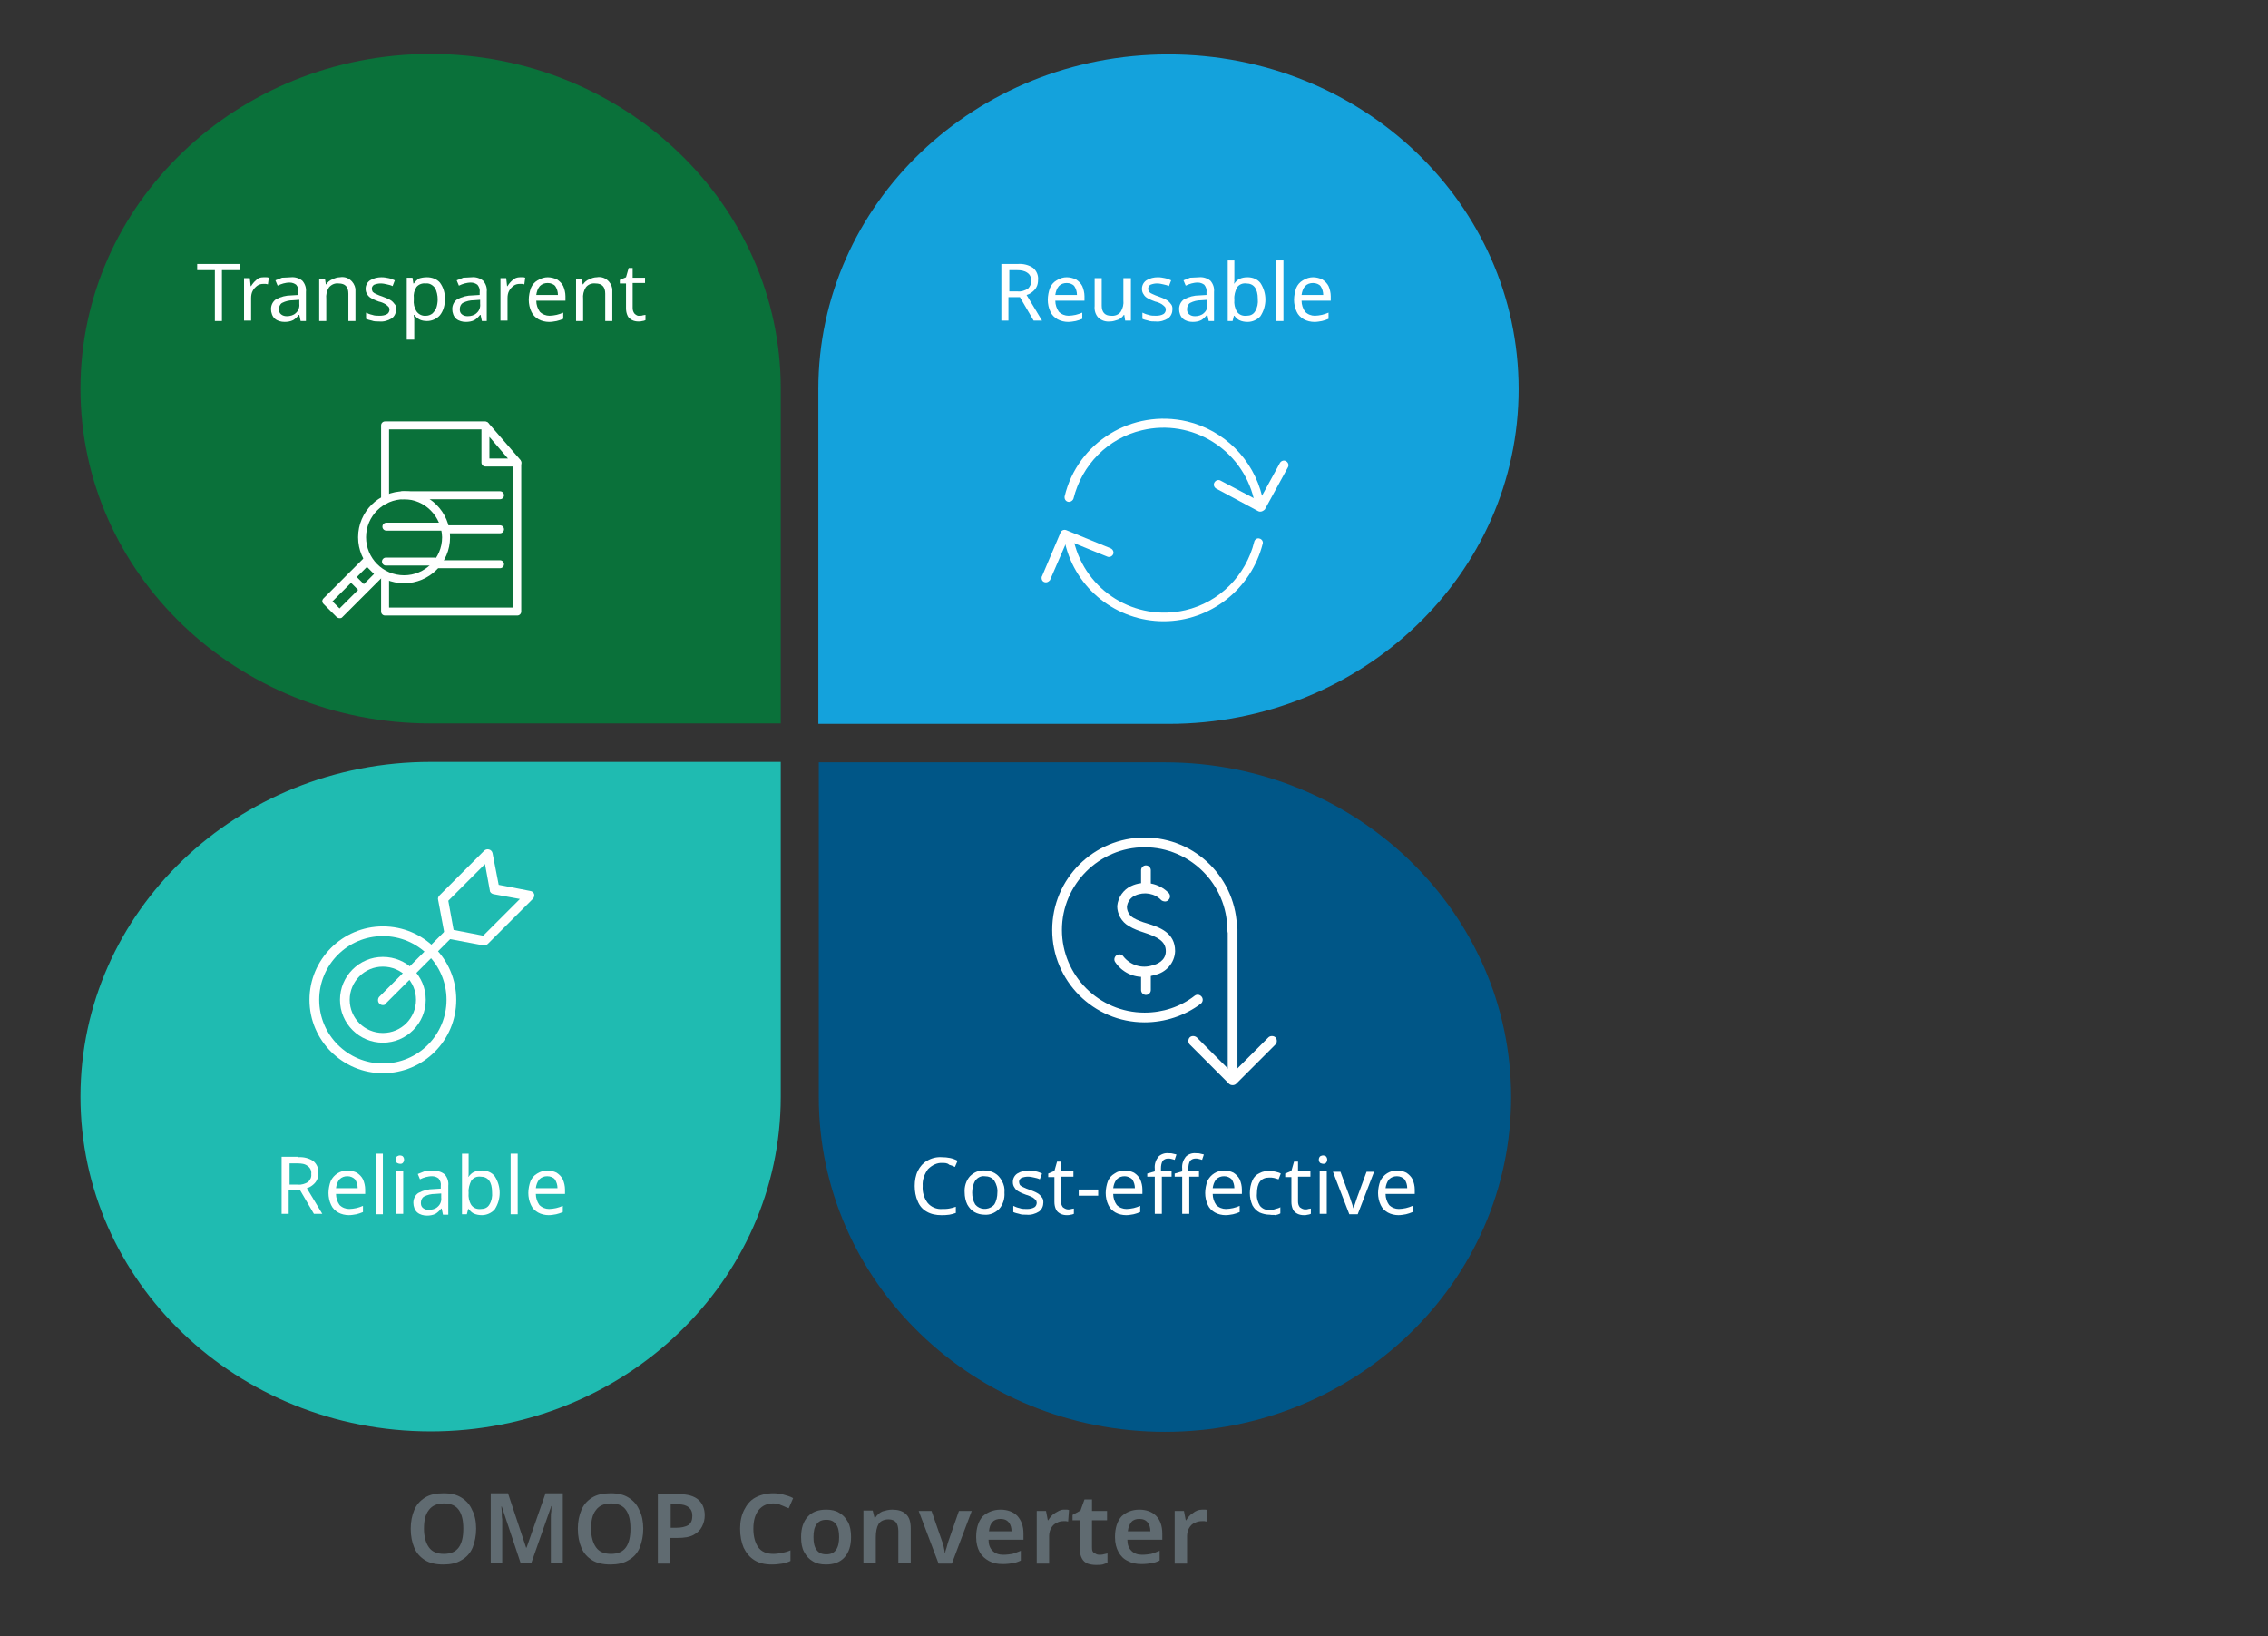<?xml version="1.0" encoding="utf-8"?>
<!-- Generator: Adobe Illustrator 25.0.0, SVG Export Plug-In . SVG Version: 6.00 Build 0)  -->
<svg version="1.1" id="Layer_1" xmlns="http://www.w3.org/2000/svg" xmlns:xlink="http://www.w3.org/1999/xlink" x="0px" y="0px"
	 viewBox="0 0 513 370" style="enable-background:new 0 0 513 370;" xml:space="preserve">
<rect x="0" y="0" width="513" height="370" fill="#333333" stroke="none"/>
<style type="text/css">
	.st0{fill:#1FBBB1;}
	.st1{fill:#0A713A;}
	.st2{fill:#14A2DC;}
	.st3{fill:#005687;}
	.st4{fill:#FFFFFF;}
	.st5{fill:#606B71;}
</style>
<path class="st0" d="M18.2,248c0-41.8,35.4-75.7,79.2-75.7h79.2V248c0,41.8-35.4,75.7-79.2,75.7S18.2,289.8,18.2,248z"/>
<path class="st1" d="M97.4,12.2c43.7,0,79.2,33.9,79.2,75.7v75.7H97.4c-43.7,0-79.2-33.9-79.2-75.7S53.6,12.2,97.4,12.2z"/>
<path class="st2" d="M343.5,88c0,41.8-35.4,75.7-79.2,75.7h-79.2V88c0-41.8,35.4-75.7,79.2-75.7S343.5,46.1,343.5,88z"/>
<path class="st3" d="M263.5,323.8c-43.2,0-78.3-33.9-78.3-75.7v-75.7h78.3c43.2,0,78.3,33.9,78.3,75.7S306.7,323.8,263.5,323.8z"/>
<path class="st4" d="M50.2,72.6h-1.6V61.1h-4v-1.4h9.6v1.4h-4V72.6z"/>
<path class="st4" d="M59.6,62.7c0.2,0,0.4,0,0.6,0c0.2,0,0.4,0,0.6,0.1l-0.2,1.5c-0.2,0-0.3-0.1-0.5-0.1c-0.2,0-0.3,0-0.5,0
	c-0.5,0-1,0.1-1.4,0.4c-0.4,0.3-0.8,0.7-1,1.1c-0.3,0.5-0.4,1.1-0.4,1.7v5.1h-1.6v-9.6h1.3l0.2,1.8h0.1c0.3-0.5,0.7-1,1.2-1.4
	C58.3,62.9,58.9,62.7,59.6,62.7z"/>
<path class="st4" d="M65.8,62.7c0.9-0.1,1.9,0.2,2.6,0.8c0.6,0.7,0.9,1.6,0.8,2.5v6.6h-1.2l-0.3-1.4h-0.1c-0.4,0.5-0.8,0.9-1.3,1.2
	c-0.6,0.3-1.3,0.4-1.9,0.4c-0.8,0-1.6-0.2-2.2-0.7c-0.6-0.5-0.9-1.4-0.9-2.2c0-0.9,0.4-1.7,1.1-2.2c1.1-0.6,2.3-0.9,3.5-0.9l1.6-0.1
	v-0.6c0.1-0.6-0.1-1.2-0.5-1.7c-0.4-0.3-0.9-0.5-1.5-0.5c-0.5,0-1,0.1-1.4,0.2c-0.4,0.1-0.9,0.3-1.3,0.5l-0.5-1.2
	c0.5-0.2,1-0.4,1.5-0.6C64.6,62.8,65.2,62.7,65.8,62.7z M67.7,67.8l-1.4,0.1c-0.9,0-1.7,0.2-2.5,0.6c-0.5,0.3-0.7,0.9-0.7,1.4
	c0,0.5,0.1,0.9,0.5,1.2c0.4,0.3,0.8,0.4,1.3,0.4c0.7,0,1.5-0.2,2-0.7c0.6-0.5,0.9-1.3,0.8-2.1L67.7,67.8z"/>
<path class="st4" d="M76.9,62.7c1.7-0.3,3.2,0.9,3.5,2.6c0,0.3,0,0.6,0,1v6.3h-1.6v-6.2c0-1.5-0.7-2.3-2.2-2.3
	C75.8,64,75,64.3,74.4,65c-0.5,0.8-0.7,1.7-0.6,2.6v5h-1.6v-9.6h1.3l0.2,1.3h0.1c0.3-0.5,0.8-0.9,1.3-1.1
	C75.7,62.9,76.3,62.7,76.9,62.7z"/>
<path class="st4" d="M89.6,69.9c0,0.8-0.3,1.6-1,2.1c-0.8,0.5-1.8,0.8-2.8,0.7c-0.6,0-1.2,0-1.7-0.2c-0.4-0.1-0.9-0.2-1.3-0.4v-1.4
	c0.4,0.2,0.9,0.4,1.4,0.5c0.5,0.2,1.1,0.2,1.7,0.2c0.6,0,1.2-0.1,1.7-0.4c0.3-0.2,0.5-0.6,0.5-1c0-0.2-0.1-0.5-0.2-0.6
	c-0.2-0.2-0.4-0.4-0.7-0.6c-0.5-0.3-1-0.5-1.5-0.6c-0.5-0.2-1.1-0.4-1.6-0.7c-0.4-0.2-0.8-0.5-1-0.9c-0.3-0.4-0.4-0.8-0.4-1.3
	c0-0.8,0.4-1.5,1-1.9c0.8-0.5,1.7-0.7,2.6-0.7c0.6,0,1.1,0.1,1.6,0.2c0.5,0.1,1,0.3,1.4,0.5l-0.5,1.3c-0.4-0.2-0.8-0.3-1.3-0.4
	c-0.4-0.1-0.9-0.2-1.4-0.2c-0.5,0-1,0.1-1.5,0.3c-0.3,0.2-0.5,0.5-0.5,0.9c0,0.2,0.1,0.5,0.2,0.7c0.2,0.2,0.5,0.4,0.8,0.5
	c0.4,0.2,0.9,0.4,1.5,0.6c0.5,0.2,1.1,0.4,1.6,0.7c0.4,0.2,0.7,0.5,1,0.9C89.5,69,89.7,69.4,89.6,69.9z"/>
<path class="st4" d="M96.6,62.7c1.1,0,2.2,0.4,2.9,1.2c0.8,1.1,1.2,2.4,1.1,3.7c0.1,1.3-0.3,2.7-1.1,3.7c-0.7,0.8-1.8,1.3-2.9,1.3
	c-0.6,0-1.3-0.1-1.8-0.4c-0.4-0.2-0.8-0.6-1.1-1h-0.1c0,0.2,0,0.5,0.1,0.8c0,0.3,0,0.6,0,0.8v4H92v-14h1.3l0.2,1.3h0.1
	c0.3-0.4,0.7-0.8,1.1-1.1C95.3,62.8,95.9,62.7,96.6,62.7z M96.3,64.1c-0.8-0.1-1.6,0.2-2.1,0.8c-0.5,0.8-0.7,1.6-0.6,2.5v0.3
	c-0.1,1,0.1,1.9,0.6,2.7c0.5,0.7,1.3,1.1,2.2,1c0.5,0,1-0.2,1.4-0.5c0.4-0.4,0.7-0.8,0.9-1.3c0.2-0.6,0.3-1.3,0.3-1.9
	c0-0.9-0.2-1.8-0.6-2.6C97.8,64.4,97.1,64,96.3,64.1L96.3,64.1z"/>
<path class="st4" d="M106.7,62.7c0.9-0.1,1.9,0.2,2.6,0.8c0.6,0.7,0.9,1.6,0.8,2.5v6.6H109l-0.3-1.4h-0.1c-0.4,0.5-0.8,0.9-1.3,1.2
	c-0.6,0.3-1.3,0.4-1.9,0.4c-0.8,0-1.6-0.2-2.2-0.7c-0.6-0.5-0.9-1.4-0.9-2.2c0-0.9,0.4-1.7,1.1-2.2c1.1-0.6,2.3-0.9,3.5-0.9l1.6-0.1
	v-0.6c0.1-0.6-0.1-1.2-0.5-1.7c-0.4-0.3-0.9-0.5-1.5-0.5c-0.5,0-1,0.1-1.4,0.2c-0.4,0.1-0.9,0.3-1.3,0.5l-0.5-1.2
	c0.5-0.2,1-0.4,1.5-0.6C105.5,62.8,106.1,62.7,106.7,62.7z M108.6,67.8l-1.4,0.1c-0.9,0-1.7,0.2-2.5,0.6c-0.5,0.3-0.7,0.9-0.7,1.4
	c0,0.5,0.1,0.9,0.5,1.2c0.4,0.3,0.8,0.4,1.3,0.4c0.7,0,1.5-0.2,2-0.7c0.6-0.5,0.9-1.3,0.8-2.1V67.8z"/>
<path class="st4" d="M117.6,62.7c0.2,0,0.4,0,0.6,0c0.2,0,0.4,0,0.6,0.1l-0.2,1.5c-0.2,0-0.3-0.1-0.5-0.1c-0.2,0-0.3,0-0.5,0
	c-0.5,0-1,0.1-1.4,0.4c-0.4,0.3-0.8,0.7-1,1.1c-0.3,0.5-0.4,1.1-0.4,1.7v5.1h-1.6v-9.6h1.3l0.2,1.8h0.1c0.3-0.5,0.7-1,1.2-1.4
	C116.4,62.9,117,62.7,117.6,62.7z"/>
<path class="st4" d="M123.9,62.7c0.7,0,1.5,0.2,2.1,0.5c0.6,0.4,1.1,0.9,1.4,1.5c0.3,0.7,0.5,1.5,0.5,2.3v1h-6.6
	c0,0.9,0.3,1.8,0.8,2.5c0.6,0.6,1.4,0.9,2.2,0.9c0.5,0,1.1-0.1,1.6-0.2c0.5-0.1,1-0.3,1.5-0.5v1.4c-0.5,0.2-1,0.4-1.5,0.5
	c-0.6,0.1-1.1,0.2-1.7,0.2c-0.8,0-1.7-0.2-2.4-0.6c-0.7-0.4-1.3-1-1.6-1.7c-0.4-0.8-0.6-1.8-0.6-2.7c0-0.9,0.2-1.9,0.5-2.7
	c0.3-0.7,0.8-1.3,1.5-1.7C122.4,62.9,123.2,62.7,123.9,62.7z M123.9,64c-0.7,0-1.3,0.2-1.8,0.7c-0.5,0.6-0.7,1.3-0.8,2h4.9
	c0-0.7-0.2-1.4-0.6-2C125.3,64.3,124.6,64,123.9,64z"/>
<path class="st4" d="M135,62.7c1.7-0.3,3.2,0.9,3.5,2.6c0,0.3,0,0.6,0,1v6.3h-1.6v-6.2c0-1.5-0.7-2.3-2.2-2.3
	c-0.8-0.1-1.7,0.2-2.2,0.9c-0.5,0.8-0.7,1.7-0.6,2.6v5h-1.6v-9.6h1.3l0.2,1.3h0.1c0.3-0.5,0.8-0.9,1.3-1.1
	C133.8,62.9,134.4,62.7,135,62.7z"/>
<path class="st4" d="M144.7,71.4c0.2,0,0.5,0,0.7-0.1c0.2,0,0.4-0.1,0.6-0.1v1.2c-0.2,0.1-0.5,0.2-0.7,0.2c-0.3,0.1-0.6,0.1-0.9,0.1
	c-0.5,0-1-0.1-1.4-0.3c-0.4-0.2-0.8-0.5-1-0.9c-0.3-0.6-0.4-1.2-0.4-1.8v-5.6h-1.4v-0.8l1.4-0.6l0.6-2.1h0.9v2.2h2.8v1.2h-2.8v5.6
	c0,0.5,0.1,0.9,0.4,1.3C143.9,71.3,144.3,71.5,144.7,71.4z"/>
<path class="st4" d="M230.2,59.7c1.2-0.1,2.5,0.2,3.5,0.9c0.8,0.7,1.2,1.7,1.1,2.7c0,0.6-0.1,1.2-0.4,1.7c-0.2,0.4-0.6,0.8-1,1.1
	c-0.4,0.3-0.8,0.5-1.2,0.6l3.5,5.8h-1.9l-3.1-5.3h-2.6v5.3h-1.6V59.7H230.2z M230.1,61.1h-1.8v4.8h1.9c0.8,0.1,1.6-0.2,2.3-0.6
	c0.5-0.5,0.8-1.1,0.7-1.8c0.1-0.7-0.2-1.4-0.8-1.8C231.7,61.2,230.9,61.1,230.1,61.1L230.1,61.1z"/>
<path class="st4" d="M241.3,62.7c0.7,0,1.5,0.2,2.1,0.5c0.6,0.4,1.1,0.9,1.4,1.5c0.3,0.7,0.5,1.5,0.5,2.3v1h-6.6
	c0,0.9,0.3,1.8,0.8,2.5c0.6,0.6,1.4,0.9,2.2,0.9c0.5,0,1.1-0.1,1.6-0.2c0.5-0.1,1-0.3,1.5-0.5v1.4c-0.5,0.2-1,0.4-1.5,0.5
	c-0.6,0.1-1.1,0.2-1.7,0.2c-0.8,0-1.7-0.2-2.4-0.6c-0.7-0.4-1.3-1-1.6-1.7c-0.4-0.8-0.6-1.8-0.6-2.7c0-0.9,0.2-1.9,0.5-2.7
	c0.3-0.7,0.8-1.3,1.5-1.7C239.8,62.9,240.5,62.7,241.3,62.7z M241.3,64c-0.7,0-1.3,0.2-1.8,0.7c-0.5,0.6-0.7,1.3-0.8,2h4.9
	c0-0.7-0.2-1.4-0.6-2C242.7,64.3,242,64,241.3,64z"/>
<path class="st4" d="M255.8,62.9v9.6h-1.3l-0.2-1.3h-0.1c-0.3,0.5-0.8,0.9-1.3,1.1c-0.6,0.2-1.2,0.4-1.8,0.4c-1,0.1-1.9-0.2-2.6-0.8
	c-0.7-0.7-1-1.7-0.9-2.7v-6.3h1.6v6.2c0,1.5,0.7,2.3,2.1,2.3c0.8,0.1,1.7-0.2,2.2-0.9c0.5-0.8,0.7-1.7,0.6-2.6v-5H255.8z"/>
<path class="st4" d="M265.2,69.9c0,0.8-0.3,1.6-1,2.1c-0.8,0.5-1.8,0.8-2.8,0.7c-0.6,0-1.2,0-1.7-0.2c-0.4-0.1-0.9-0.2-1.3-0.4v-1.4
	c0.4,0.2,0.9,0.4,1.4,0.5c0.5,0.2,1.1,0.2,1.7,0.2c0.6,0,1.2-0.1,1.7-0.4c0.3-0.2,0.5-0.6,0.5-1c0-0.2-0.1-0.5-0.2-0.6
	c-0.2-0.2-0.4-0.4-0.7-0.6c-0.5-0.3-1-0.5-1.5-0.6c-0.5-0.2-1.1-0.4-1.6-0.7c-0.4-0.2-0.8-0.5-1-0.9c-0.3-0.4-0.4-0.8-0.4-1.3
	c0-0.8,0.4-1.5,1-1.9c0.8-0.5,1.7-0.7,2.6-0.7c0.6,0,1.1,0.1,1.6,0.2c0.5,0.1,1,0.3,1.4,0.5l-0.5,1.3c-0.4-0.2-0.8-0.3-1.3-0.4
	c-0.4-0.1-0.9-0.2-1.4-0.2c-0.5,0-1,0.1-1.5,0.3c-0.3,0.2-0.5,0.5-0.5,0.9c0,0.2,0.1,0.5,0.2,0.7c0.2,0.2,0.5,0.4,0.8,0.5
	c0.4,0.2,0.9,0.4,1.5,0.6c0.5,0.2,1.1,0.4,1.6,0.7c0.4,0.2,0.7,0.5,1,0.9C265.1,69,265.2,69.4,265.2,69.9z"/>
<path class="st4" d="M271.2,62.7c0.9-0.1,1.9,0.2,2.6,0.8c0.6,0.7,0.9,1.6,0.8,2.5v6.6h-1.2l-0.3-1.4h-0.1c-0.4,0.5-0.8,0.9-1.3,1.2
	c-0.6,0.3-1.3,0.4-1.9,0.4c-0.8,0-1.6-0.2-2.2-0.7c-0.6-0.5-0.9-1.4-0.9-2.2c0-0.9,0.4-1.7,1.1-2.2c1.1-0.6,2.3-0.9,3.5-0.9l1.6-0.1
	v-0.6c0.1-0.6-0.1-1.2-0.5-1.7c-0.4-0.3-0.9-0.5-1.5-0.5c-0.5,0-1,0.1-1.4,0.2c-0.4,0.1-0.9,0.3-1.3,0.5l-0.5-1.2
	c0.5-0.2,1-0.4,1.5-0.6C269.9,62.8,270.6,62.7,271.2,62.7z M273.1,67.8l-1.4,0.1c-0.9,0-1.7,0.2-2.5,0.6c-0.5,0.3-0.7,0.9-0.7,1.4
	c0,0.5,0.1,0.9,0.5,1.2c0.4,0.3,0.8,0.4,1.3,0.4c0.7,0,1.5-0.2,2-0.7c0.6-0.5,0.9-1.3,0.8-2.1V67.8z"/>
<path class="st4" d="M279.2,58.9v3.3c0,0.4,0,0.8,0,1.1c0,0.4,0,0.6-0.1,0.8h0.1c0.3-0.4,0.7-0.8,1.1-1c0.6-0.3,1.2-0.4,1.9-0.4
	c1.1,0,2.2,0.4,2.9,1.3c1.5,2.3,1.5,5.2,0,7.5c-0.7,0.8-1.8,1.3-2.9,1.3c-0.6,0-1.3-0.1-1.9-0.4c-0.4-0.2-0.8-0.6-1.1-1h-0.1
	l-0.3,1.2h-1.1V58.9H279.2z M281.9,64.1c-0.8-0.1-1.6,0.2-2.1,0.9c-0.4,0.8-0.7,1.8-0.6,2.7v0.1c-0.1,0.9,0.1,1.9,0.6,2.7
	c0.5,0.7,1.3,1,2.2,0.9c0.8,0,1.5-0.3,1.9-1c0.5-0.8,0.7-1.8,0.6-2.8C284.5,65.3,283.6,64.1,281.9,64.1L281.9,64.1z"/>
<path class="st4" d="M290.3,72.6h-1.6V58.9h1.6V72.6z"/>
<path class="st4" d="M297,62.7c0.7,0,1.5,0.2,2.1,0.5c0.6,0.4,1.1,0.9,1.4,1.5c0.3,0.7,0.5,1.5,0.5,2.3v1h-6.6
	c0,0.9,0.3,1.8,0.8,2.5c0.6,0.6,1.4,0.9,2.2,0.9c0.5,0,1.1-0.1,1.6-0.2c0.5-0.1,1-0.3,1.5-0.5v1.4c-0.5,0.2-1,0.4-1.5,0.5
	c-0.6,0.1-1.1,0.2-1.7,0.2c-0.8,0-1.7-0.2-2.4-0.6c-0.7-0.4-1.3-1-1.6-1.7c-0.4-0.8-0.6-1.8-0.6-2.7c0-0.9,0.2-1.9,0.5-2.7
	c0.3-0.7,0.8-1.3,1.5-1.7C295.5,62.9,296.3,62.7,297,62.7z M297,64c-0.7,0-1.3,0.2-1.8,0.7c-0.5,0.6-0.7,1.3-0.8,2h4.9
	c0-0.7-0.2-1.4-0.6-2C298.4,64.3,297.7,64,297,64z"/>
<path class="st4" d="M67.4,261.7c1.2-0.1,2.5,0.2,3.5,0.9c0.8,0.7,1.2,1.7,1.1,2.7c0,0.6-0.1,1.2-0.4,1.7c-0.2,0.4-0.6,0.8-1,1.1
	c-0.4,0.3-0.8,0.5-1.2,0.6l3.5,5.8h-1.9l-3.1-5.3h-2.6v5.3h-1.6v-12.9H67.4z M67.3,263.1h-1.8v4.8h1.9c0.8,0.1,1.6-0.2,2.3-0.6
	c0.5-0.5,0.8-1.1,0.7-1.8c0.1-0.7-0.2-1.4-0.8-1.8C69,263.2,68.2,263.1,67.3,263.1z"/>
<path class="st4" d="M78.6,264.7c0.7,0,1.5,0.2,2.1,0.5c0.6,0.4,1.1,0.9,1.4,1.5c0.3,0.7,0.5,1.5,0.5,2.3v1H76
	c0,0.9,0.3,1.8,0.8,2.5c0.6,0.6,1.4,0.9,2.2,0.9c0.5,0,1.1-0.1,1.6-0.2c0.5-0.1,1-0.3,1.5-0.5v1.4c-0.5,0.2-1,0.4-1.5,0.5
	c-0.6,0.1-1.1,0.2-1.7,0.2c-0.8,0-1.7-0.2-2.4-0.6c-0.7-0.4-1.3-1-1.6-1.7c-0.4-0.8-0.6-1.8-0.6-2.7c0-0.9,0.2-1.9,0.5-2.7
	C75.5,265.6,77,264.7,78.6,264.7L78.6,264.7z M78.6,266c-0.7,0-1.3,0.2-1.8,0.7c-0.5,0.6-0.7,1.3-0.8,2h4.9c0-0.7-0.2-1.4-0.6-2
	C79.9,266.3,79.3,266,78.6,266L78.6,266z"/>
<path class="st4" d="M86.6,274.6H85v-13.7h1.6V274.6z"/>
<path class="st4" d="M90.5,261.3c0.2,0,0.5,0.1,0.6,0.2c0.4,0.4,0.4,1.1,0,1.5c-0.2,0.2-0.4,0.2-0.6,0.2c-0.2,0-0.5-0.1-0.7-0.2
	c-0.4-0.4-0.4-1.1,0-1.5C90,261.4,90.2,261.3,90.5,261.3z M91.2,264.9v9.6h-1.6v-9.6H91.2z"/>
<path class="st4" d="M98,264.8c0.9-0.1,1.9,0.2,2.6,0.8c0.6,0.7,0.9,1.6,0.8,2.5v6.6h-1.2l-0.3-1.4h-0.1c-0.4,0.5-0.8,0.9-1.3,1.2
	c-0.6,0.3-1.3,0.4-1.9,0.4c-0.8,0-1.6-0.2-2.2-0.7c-0.6-0.5-0.9-1.4-0.9-2.2c0-0.9,0.4-1.7,1.1-2.2c1.1-0.6,2.3-0.9,3.5-0.9l1.6-0.1
	v-0.6c0.1-0.6-0.1-1.2-0.5-1.7c-0.4-0.3-0.9-0.5-1.5-0.5c-0.5,0-1,0.1-1.4,0.2c-0.4,0.1-0.9,0.3-1.3,0.5l-0.5-1.2
	c0.5-0.2,1-0.4,1.5-0.6C96.7,264.8,97.4,264.8,98,264.8z M99.8,269.9l-1.4,0.1c-0.9,0-1.7,0.2-2.5,0.6c-0.5,0.3-0.7,0.9-0.7,1.4
	c0,0.5,0.1,0.9,0.5,1.2c0.4,0.3,0.8,0.4,1.3,0.4c0.7,0,1.5-0.2,2-0.7c0.6-0.5,0.9-1.3,0.8-2.1V269.9z"/>
<path class="st4" d="M106,260.9v3.3c0,0.4,0,0.8,0,1.1c0,0.4,0,0.6-0.1,0.8h0.1c0.3-0.4,0.7-0.8,1.1-1c0.6-0.3,1.2-0.4,1.9-0.4
	c1.1,0,2.2,0.4,2.9,1.3c1.5,2.3,1.5,5.2,0,7.5c-0.7,0.8-1.8,1.3-2.9,1.3c-0.6,0-1.3-0.1-1.9-0.4c-0.4-0.2-0.8-0.6-1.1-1h-0.1
	l-0.3,1.2h-1.1v-13.7H106z M108.7,266.1c-0.8-0.1-1.6,0.2-2.1,0.9c-0.4,0.8-0.7,1.8-0.6,2.7v0.1c-0.1,0.9,0.1,1.9,0.6,2.7
	c0.5,0.7,1.3,1,2.2,0.9c0.8,0,1.5-0.3,1.9-1c0.5-0.8,0.7-1.8,0.6-2.8C111.3,267.3,110.4,266.1,108.7,266.1L108.7,266.1z"/>
<path class="st4" d="M117.1,274.6h-1.6v-13.7h1.6V274.6z"/>
<path class="st4" d="M123.8,264.7c0.7,0,1.5,0.2,2.1,0.5c0.6,0.4,1.1,0.9,1.4,1.5c0.3,0.7,0.5,1.5,0.5,2.3v1h-6.6
	c0,0.9,0.3,1.8,0.8,2.5c0.6,0.6,1.4,0.9,2.2,0.9c0.5,0,1.1-0.1,1.6-0.2c0.5-0.1,1-0.3,1.5-0.5v1.4c-0.5,0.2-1,0.4-1.5,0.5
	c-0.6,0.1-1.1,0.2-1.7,0.2c-0.8,0-1.7-0.2-2.4-0.6c-0.7-0.4-1.3-1-1.6-1.7c-0.4-0.8-0.6-1.8-0.6-2.7c0-0.9,0.2-1.9,0.5-2.7
	c0.3-0.7,0.8-1.3,1.5-1.7C122.3,264.9,123.1,264.7,123.8,264.7z M123.8,266c-0.7,0-1.3,0.2-1.8,0.7c-0.5,0.6-0.7,1.3-0.8,2h4.9
	c0-0.7-0.2-1.4-0.6-2C125.2,266.3,124.5,266,123.8,266L123.8,266z"/>
<path class="st4" d="M213.2,263c-1.2-0.1-2.4,0.5-3.3,1.4c-0.8,1.1-1.3,2.4-1.2,3.8c-0.1,1.4,0.3,2.7,1.1,3.8c0.8,1,2.1,1.5,3.3,1.4
	c0.5,0,1.1,0,1.6-0.1c0.5-0.1,1-0.2,1.5-0.4v1.4c-0.5,0.2-1,0.3-1.5,0.4c-0.6,0.1-1.2,0.1-1.8,0.1c-1.1,0-2.3-0.2-3.3-0.8
	c-0.9-0.5-1.6-1.3-2-2.3c-0.5-1.1-0.7-2.3-0.7-3.5c0-1.2,0.2-2.4,0.7-3.4c0.5-1,1.2-1.8,2.1-2.3c1-0.6,2.2-0.9,3.4-0.8
	c1.2,0,2.4,0.2,3.5,0.8l-0.6,1.4c-0.4-0.2-0.9-0.4-1.3-0.5C214.3,263,213.7,263,213.2,263z"/>
<path class="st4" d="M227.2,269.7c0.1,1.3-0.3,2.7-1.2,3.7c-0.9,0.9-2.1,1.4-3.3,1.3c-0.8,0-1.6-0.2-2.3-0.6c-0.7-0.4-1.2-1-1.6-1.7
	c-0.4-0.8-0.6-1.8-0.6-2.7c-0.1-1.3,0.3-2.7,1.2-3.7c0.9-0.9,2.1-1.4,3.3-1.3c0.8,0,1.6,0.2,2.3,0.6c0.7,0.4,1.2,1,1.6,1.7
	C227.1,267.9,227.3,268.8,227.2,269.7z M219.9,269.7c0,1,0.2,1.9,0.7,2.7c1,1.2,2.8,1.3,4,0.3c0.1-0.1,0.2-0.2,0.3-0.3
	c0.5-0.8,0.7-1.8,0.7-2.7c0.1-0.9-0.2-1.9-0.7-2.7c-0.5-0.7-1.3-1-2.2-1c-0.8-0.1-1.6,0.3-2.1,1
	C220.1,267.8,219.9,268.8,219.9,269.7L219.9,269.7z"/>
<path class="st4" d="M236,271.9c0,0.8-0.3,1.6-1,2.1c-0.8,0.5-1.8,0.8-2.8,0.7c-0.6,0-1.2,0-1.7-0.2c-0.4-0.1-0.9-0.2-1.3-0.4v-1.4
	c0.4,0.2,0.9,0.4,1.4,0.5c0.5,0.2,1.1,0.2,1.7,0.2c0.6,0,1.2-0.1,1.7-0.4c0.3-0.2,0.5-0.6,0.5-1c0-0.2-0.1-0.5-0.2-0.6
	c-0.2-0.2-0.4-0.4-0.7-0.6c-0.5-0.2-1-0.5-1.5-0.6c-0.5-0.2-1.1-0.4-1.6-0.7c-0.4-0.2-0.8-0.5-1-0.9c-0.3-0.4-0.4-0.8-0.4-1.3
	c0-0.8,0.4-1.5,1-1.9c0.8-0.5,1.7-0.7,2.6-0.7c0.6,0,1.1,0.1,1.6,0.2c0.5,0.1,1,0.3,1.4,0.5l-0.5,1.3c-0.4-0.2-0.8-0.3-1.3-0.4
	c-0.4-0.1-0.9-0.2-1.4-0.2c-0.5,0-1,0.1-1.5,0.3c-0.3,0.2-0.5,0.5-0.5,0.9c0,0.2,0.1,0.5,0.2,0.7c0.2,0.2,0.5,0.4,0.8,0.5
	c0.4,0.2,0.9,0.4,1.5,0.6c0.5,0.2,1.1,0.4,1.6,0.7c0.4,0.2,0.7,0.5,1,0.9C235.9,271,236,271.4,236,271.9z"/>
<path class="st4" d="M241.6,273.5c0.2,0,0.5,0,0.7-0.1c0.2,0,0.4-0.1,0.6-0.1v1.2c-0.2,0.1-0.5,0.2-0.7,0.2
	c-0.3,0.1-0.6,0.1-0.9,0.1c-0.5,0-1-0.1-1.4-0.3c-0.4-0.2-0.8-0.5-1-0.9c-0.3-0.6-0.4-1.2-0.4-1.8v-5.6h-1.4v-0.8l1.4-0.6l0.6-2.1
	h0.9v2.2h2.8v1.2h-2.8v5.6c0,0.5,0.1,0.9,0.4,1.3C240.8,273.3,241.2,273.5,241.6,273.5z"/>
<path class="st4" d="M244,270.4V269h4.4v1.4H244z"/>
<path class="st4" d="M254.4,264.7c0.7,0,1.5,0.2,2.1,0.5c0.6,0.4,1.1,0.9,1.4,1.5c0.3,0.7,0.5,1.5,0.5,2.3v1h-6.6
	c0,0.9,0.3,1.8,0.8,2.5c0.6,0.6,1.4,0.9,2.2,0.9c0.5,0,1.1-0.1,1.6-0.2c0.5-0.1,1-0.3,1.5-0.5v1.4c-0.5,0.2-1,0.4-1.5,0.5
	c-0.6,0.1-1.1,0.2-1.7,0.2c-0.8,0-1.7-0.2-2.4-0.6c-0.7-0.4-1.3-1-1.6-1.7c-0.4-0.8-0.6-1.8-0.6-2.7c0-0.9,0.2-1.9,0.5-2.7
	c0.3-0.7,0.8-1.3,1.5-1.7C252.8,264.9,253.6,264.7,254.4,264.7z M254.4,266c-0.7,0-1.3,0.2-1.8,0.7c-0.5,0.6-0.7,1.3-0.8,2h4.9
	c0-0.7-0.2-1.4-0.6-2C255.7,266.3,255,266,254.4,266L254.4,266z"/>
<path class="st4" d="M265.2,266.1h-2.4v8.4h-1.6v-8.4h-1.7v-0.7l1.7-0.5v-0.6c-0.1-1,0.2-1.9,0.8-2.7c0.6-0.6,1.5-0.9,2.3-0.8
	c0.4,0,0.7,0,1,0.1c0.3,0.1,0.6,0.1,0.8,0.2l-0.4,1.2c-0.2-0.1-0.4-0.1-0.7-0.2c-0.3-0.1-0.5-0.1-0.8-0.1c-0.5,0-0.9,0.2-1.2,0.5
	c-0.3,0.5-0.4,1.1-0.4,1.7v0.6h2.4V266.1z"/>
<path class="st4" d="M271.4,266.1H269v8.4h-1.6v-8.4h-1.7v-0.7l1.7-0.5v-0.6c-0.1-1,0.2-1.9,0.8-2.7c0.6-0.6,1.5-0.9,2.3-0.8
	c0.4,0,0.7,0,1,0.1c0.3,0.1,0.6,0.1,0.8,0.2l-0.4,1.2c-0.2-0.1-0.4-0.1-0.7-0.2c-0.3-0.1-0.5-0.1-0.8-0.1c-0.5,0-0.9,0.2-1.2,0.5
	c-0.3,0.5-0.4,1.1-0.4,1.7v0.6h2.4V266.1z"/>
<path class="st4" d="M276.9,264.7c0.7,0,1.5,0.2,2.1,0.5c0.6,0.4,1.1,0.9,1.4,1.5c0.3,0.7,0.5,1.5,0.5,2.3v1h-6.6
	c0,0.9,0.3,1.8,0.8,2.5c0.6,0.6,1.4,0.9,2.2,0.9c0.5,0,1.1-0.1,1.6-0.2c0.5-0.1,1-0.3,1.5-0.5v1.4c-0.5,0.2-1,0.4-1.5,0.5
	c-0.6,0.1-1.1,0.2-1.7,0.2c-0.8,0-1.7-0.2-2.4-0.6c-0.7-0.4-1.3-1-1.6-1.7c-0.4-0.8-0.6-1.8-0.6-2.7c0-0.9,0.2-1.9,0.5-2.7
	C273.8,265.6,275.3,264.7,276.9,264.7L276.9,264.7z M276.9,266c-0.7,0-1.3,0.2-1.8,0.7c-0.5,0.6-0.7,1.3-0.8,2h4.9
	c0-0.7-0.2-1.4-0.6-2C278.2,266.3,277.6,266,276.9,266z"/>
<path class="st4" d="M287.2,274.7c-0.8,0-1.6-0.2-2.3-0.5c-0.7-0.4-1.2-0.9-1.6-1.6c-0.4-0.9-0.6-1.8-0.6-2.8c0-1,0.2-2,0.6-2.9
	c0.3-0.7,0.9-1.3,1.6-1.6c0.7-0.4,1.5-0.5,2.3-0.5c0.5,0,0.9,0.1,1.4,0.2c0.4,0.1,0.8,0.2,1.1,0.4l-0.5,1.3c-0.3-0.1-0.7-0.2-1-0.3
	c-0.4-0.1-0.7-0.1-1.1-0.1c-1.9,0-2.8,1.2-2.8,3.7c-0.1,0.9,0.2,1.9,0.7,2.7c0.5,0.6,1.3,1,2.1,0.9c0.5,0,0.9,0,1.4-0.2
	c0.4-0.1,0.8-0.2,1.1-0.4v1.4c-0.3,0.2-0.7,0.3-1.1,0.4C288.2,274.7,287.7,274.8,287.2,274.7z"/>
<path class="st4" d="M295.2,273.5c0.2,0,0.5,0,0.7-0.1c0.2,0,0.4-0.1,0.6-0.1v1.2c-0.2,0.1-0.5,0.2-0.7,0.2
	c-0.3,0.1-0.6,0.1-0.9,0.1c-0.5,0-1-0.1-1.4-0.3c-0.4-0.2-0.8-0.5-1-0.9c-0.3-0.6-0.4-1.2-0.4-1.8v-5.6h-1.4v-0.8l1.4-0.6l0.6-2.1
	h0.9v2.2h2.8v1.2h-2.8v5.6c0,0.5,0.1,0.9,0.4,1.3C294.4,273.3,294.8,273.5,295.2,273.5z"/>
<path class="st4" d="M299.3,261.3c0.2,0,0.5,0.1,0.6,0.2c0.4,0.4,0.4,1.1,0,1.5c-0.2,0.2-0.4,0.2-0.6,0.2c-0.2,0-0.5-0.1-0.7-0.2
	c-0.4-0.4-0.4-1.1,0-1.5C298.8,261.4,299,261.3,299.3,261.3z M300.1,264.9v9.6h-1.6v-9.6H300.1z"/>
<path class="st4" d="M305.2,274.6l-3.7-9.6h1.7l2.1,5.7c0.1,0.3,0.2,0.6,0.3,0.9c0.1,0.3,0.2,0.6,0.3,0.9c0.1,0.3,0.1,0.5,0.2,0.7
	h0.1c0.1-0.3,0.1-0.5,0.2-0.7c0.1-0.3,0.2-0.6,0.3-0.9c0.1-0.3,0.2-0.6,0.3-0.9l2.1-5.7h1.7l-3.7,9.6L305.2,274.6z"/>
<path class="st4" d="M316,264.7c0.7,0,1.5,0.2,2.1,0.5c0.6,0.4,1.1,0.9,1.4,1.5c0.3,0.7,0.5,1.5,0.5,2.3v1h-6.6
	c0,0.9,0.3,1.8,0.8,2.5c0.6,0.6,1.4,0.9,2.2,0.9c0.5,0,1.1-0.1,1.6-0.2c0.5-0.1,1-0.3,1.5-0.5v1.4c-0.5,0.2-1,0.4-1.5,0.5
	c-0.6,0.1-1.1,0.2-1.7,0.2c-0.8,0-1.7-0.2-2.4-0.6c-0.7-0.4-1.3-1-1.6-1.7c-0.4-0.8-0.6-1.8-0.6-2.7c0-0.9,0.2-1.9,0.5-2.7
	C312.9,265.6,314.4,264.7,316,264.7L316,264.7z M316,266c-0.7,0-1.3,0.2-1.8,0.7c-0.5,0.6-0.7,1.3-0.8,2h4.9c0-0.7-0.2-1.4-0.6-2
	C317.3,266.3,316.7,266,316,266z"/>
<path class="st4" d="M113.1,112.9H91c-0.5,0-0.9-0.4-0.9-0.9c0-0.5,0.4-0.9,0.9-0.9h22.1c0.5,0,0.9,0.4,0.9,0.9
	C114,112.5,113.6,112.9,113.1,112.9z"/>
<path class="st4" d="M113.1,120.6h-12.3c-0.5,0-0.9-0.4-0.9-0.9c0-0.5,0.4-0.9,0.9-0.9h12.3c0.5,0,0.9,0.4,0.9,0.9
	C114,120.2,113.6,120.6,113.1,120.6z"/>
<path class="st4" d="M99.9,120H87.4c-0.5,0-0.9-0.4-0.9-0.9c0-0.5,0.4-0.9,0.9-0.9c0,0,0,0,0,0h12.5c0.5,0,0.9,0.4,0.9,0.9
	C100.8,119.6,100.4,120,99.9,120C99.9,120,99.9,120,99.9,120z"/>
<path class="st4" d="M113.1,128.5H98.8c-0.5,0-0.9-0.4-0.9-0.9c0-0.5,0.4-0.9,0.9-0.9h14.3c0.5,0,0.9,0.4,0.9,0.9
	C114,128.1,113.6,128.5,113.1,128.5C113.1,128.5,113.1,128.5,113.1,128.5z"/>
<path class="st4" d="M98.3,127.9h-11c-0.5,0-0.9-0.4-0.9-0.9c0-0.5,0.4-0.9,0.9-0.9c0,0,0,0,0,0h11c0.5,0,0.9,0.4,0.9,0.9
	C99.3,127.5,98.9,127.9,98.3,127.9C98.3,127.9,98.3,127.9,98.3,127.9z"/>
<path class="st4" d="M87.1,113.9c-0.5,0-0.9-0.4-0.9-0.9V96.2c0-0.5,0.4-0.9,0.9-0.9h22.6c0.5,0,0.9,0.4,0.9,0.9
	c0,0.5-0.4,0.9-0.9,0.9H88v15.8C88,113.4,87.6,113.9,87.1,113.9L87.1,113.9z"/>
<path class="st4" d="M117,139.2H87.1c-0.5,0-0.9-0.4-0.9-0.9l0,0v-8.1c0-0.5,0.4-0.9,0.9-0.9c0.5,0,0.9,0.4,0.9,0.9v7.2h28.1v-32.7
	c0-0.5,0.4-0.9,0.9-0.9c0.5,0,0.9,0.4,0.9,0.9v33.6C117.9,138.8,117.5,139.2,117,139.2L117,139.2z"/>
<path class="st4" d="M117,105.5h-7.2c-0.5,0-0.9-0.4-0.9-0.9v0v-8.3c0-0.5,0.4-0.9,0.9-0.9c0.3,0,0.5,0.1,0.7,0.3l7.2,8.3
	c0.3,0.4,0.3,1-0.1,1.3C117.4,105.5,117.2,105.5,117,105.5z M110.7,103.7h4.2l-4.2-4.9V103.7z"/>
<path class="st4" d="M91.4,131.9c-5.8,0-10.4-4.7-10.4-10.4l0,0c0-5.8,4.7-10.4,10.4-10.4s10.4,4.7,10.4,10.4
	C101.8,127.3,97.1,131.9,91.4,131.9L91.4,131.9z M91.4,112.9c-4.7,0-8.6,3.8-8.6,8.6v0l0,0c0,4.7,3.8,8.6,8.6,8.6
	c4.7,0,8.6-3.8,8.6-8.6C99.9,116.8,96.1,112.9,91.4,112.9C91.4,112.9,91.4,112.9,91.4,112.9L91.4,112.9z"/>
<path class="st4" d="M76.8,139.8c-0.2,0-0.5-0.1-0.7-0.3l-2.9-2.9c-0.4-0.4-0.4-0.9,0-1.3l0,0l9.1-9.1c0.2-0.2,0.4-0.3,0.7-0.3l0,0
	c0.2,0,0.5,0.1,0.7,0.3l2.9,2.9c0.4,0.4,0.4,0.9,0,1.3l0,0l-9.1,9.1C77.3,139.8,77,139.8,76.8,139.8z M75.2,136l1.6,1.6l7.8-7.8
	l-1.6-1.6L75.2,136z"/>
<path class="st4" d="M82.2,134.2c-0.2,0-0.5-0.1-0.7-0.3l-2.7-2.7c-0.4-0.4-0.4-1,0-1.3c0.4-0.4,0.9-0.4,1.3,0l2.7,2.7
	c0.4,0.4,0.4,0.9,0,1.3C82.7,134.1,82.5,134.2,82.2,134.2L82.2,134.2z"/>
<path class="st4" d="M241.8,113.5c-0.6,0-1-0.5-1-1c0-0.1,0-0.2,0-0.2c2.9-12.3,15.3-19.9,27.7-17c8.4,2,15,8.6,17,17
	c0.1,0.5-0.2,1.1-0.7,1.2c-0.5,0.1-1.1-0.2-1.2-0.7c-2.7-11.2-14-18.2-25.3-15.5c-7.7,1.8-13.6,7.8-15.5,15.5
	C242.7,113.1,242.3,113.5,241.8,113.5z"/>
<path class="st4" d="M263.2,140.5c-10.6,0-19.9-7.3-22.3-17.7c-0.1-0.5,0.2-1.1,0.8-1.2c0.5-0.1,1.1,0.2,1.2,0.8l0,0
	c2.7,11.3,13.9,18.2,25.2,15.6c7.7-1.8,13.7-7.8,15.6-15.5c0.1-0.5,0.7-0.9,1.2-0.7c0.5,0.1,0.9,0.7,0.7,1.2c0,0,0,0,0,0l0,0
	C283,133.2,273.8,140.5,263.2,140.5z"/>
<path class="st4" d="M236.6,131.7c-0.6,0-1-0.4-1-1c0-0.1,0-0.3,0.1-0.4l4.2-9.9c0.2-0.5,0.8-0.7,1.3-0.5l10,4.1
	c0.5,0.2,0.8,0.8,0.6,1.3c-0.2,0.5-0.8,0.8-1.3,0.6c0,0,0,0,0,0l0,0l-9.1-3.7l-3.9,9C237.3,131.4,237,131.7,236.6,131.7z"/>
<path class="st4" d="M285.1,115.7c-0.2,0-0.3,0-0.5-0.1l-9.5-5.1c-0.5-0.3-0.7-0.9-0.4-1.4c0.3-0.5,0.9-0.7,1.4-0.4l8.7,4.6l4.7-8.6
	c0.3-0.5,0.9-0.7,1.4-0.4c0.5,0.3,0.7,0.9,0.4,1.4l0,0l-5.2,9.5C285.8,115.5,285.4,115.7,285.1,115.7z"/>
<path class="st4" d="M86.6,235.8c-5.3,0-9.7-4.3-9.7-9.7c0-5.3,4.3-9.7,9.7-9.7s9.7,4.3,9.7,9.7c0,0,0,0,0,0v0
	C96.3,231.4,92,235.8,86.6,235.8z M86.6,218.6c-4.2,0-7.5,3.4-7.5,7.5c0,4.2,3.4,7.5,7.5,7.5c4.2,0,7.5-3.4,7.5-7.5l0,0v0
	C94.1,222,90.8,218.6,86.6,218.6z"/>
<path class="st4" d="M86.6,242.7c-9.1,0-16.6-7.4-16.6-16.6c0-9.1,7.4-16.6,16.6-16.6s16.6,7.4,16.6,16.6v0v0
	C103.2,235.3,95.8,242.7,86.6,242.7z M86.6,211.7c-8,0-14.4,6.5-14.4,14.4c0,8,6.5,14.4,14.4,14.4c8,0,14.4-6.5,14.4-14.4
	c0,0,0,0,0,0v0C101,218.2,94.6,211.7,86.6,211.7L86.6,211.7z"/>
<path class="st4" d="M86.6,227.3c-0.6,0-1.1-0.5-1.1-1.1c0-0.3,0.1-0.6,0.3-0.8l15-15c0.4-0.4,1.1-0.4,1.5,0c0.4,0.4,0.4,1.1,0,1.5
	c0,0,0,0,0,0l0,0l-15,15C87.2,227.2,86.9,227.3,86.6,227.3z"/>
<path class="st4" d="M109.6,213.8c-0.1,0-0.1,0-0.2,0l-8-1.5c-0.4-0.1-0.8-0.4-0.8-0.8l-1.5-8c-0.1-0.3,0-0.7,0.3-1l10.1-10.1
	c0.3-0.3,0.7-0.4,1.1-0.3c0.4,0.1,0.7,0.4,0.8,0.8l1.4,7.2l7.2,1.4c0.6,0.1,1,0.7,0.8,1.2c0,0.2-0.1,0.4-0.3,0.6l0,0l-10.1,10.1
	C110.2,213.6,109.9,213.8,109.6,213.8z M102.6,210.3l6.7,1.3l8.3-8.3l-6-1.1c-0.4-0.1-0.8-0.4-0.8-0.8l-1.1-6l-8.3,8.3L102.6,210.3z
	"/>
<path class="st4" d="M258.9,231.2c-11.6,0-20.9-9.4-20.9-20.9c0-11.6,9.4-20.9,20.9-20.9c11.6,0,20.9,9.4,20.9,20.9
	c0,0.6-0.5,1.1-1.1,1.1c-0.6,0-1.1-0.5-1.1-1.1c0-10.3-8.4-18.7-18.7-18.7c-10.3,0-18.7,8.4-18.7,18.7c0,10.3,8.4,18.7,18.7,18.7
	l0,0c4.1,0,8.1-1.3,11.3-3.8c0.5-0.4,1.2-0.3,1.6,0.2c0.4,0.5,0.3,1.2-0.2,1.6c0,0,0,0,0,0C268,229.7,263.5,231.2,258.9,231.2z"/>
<path class="st4" d="M259.2,201.5c-0.6,0-1.1-0.5-1.1-1.1v-3.6c0-0.6,0.5-1.1,1.1-1.1c0.6,0,1.1,0.5,1.1,1.1c0,0,0,0,0,0v3.7
	C260.3,201.1,259.8,201.5,259.2,201.5z"/>
<path class="st4" d="M259.2,225c-0.6,0-1.1-0.5-1.1-1.1l0,0v-4c0-0.6,0.5-1.1,1.1-1.1c0.6,0,1.1,0.5,1.1,1.1v4
	C260.3,224.5,259.8,225,259.2,225L259.2,225z"/>
<path class="st4" d="M259,220.9c-2.7,0.2-5.3-1.1-6.8-3.4c-0.3-0.5-0.1-1.2,0.4-1.5c0.5-0.3,1.2-0.2,1.5,0.3c0,0,0,0,0,0
	c0,0,0,0,0,0c1.6,2,4.2,2.8,6.6,2c0.9-0.2,3-1,3-3.2s-1.8-3.2-4.9-4.2c-1.2-0.4-2.4-0.8-3.5-1.5c-1.6-0.9-2.6-2.7-2.6-4.5
	c0.2-2,1.4-3.7,3.1-4.5c2.9-1.4,6.4-0.7,8.6,1.6c0.4,0.5,0.3,1.2-0.2,1.6c-0.4,0.4-1.1,0.3-1.5,0c-1.5-1.6-3.9-2-5.9-1.1
	c-1,0.4-1.8,1.4-1.9,2.6c0,1,0.6,2,1.5,2.5c0.9,0.5,1.9,0.9,3,1.2c2.9,0.9,6.4,2.1,6.4,6.3c-0.1,2.7-2.1,4.9-4.7,5.4
	C260.6,220.7,259.8,220.8,259,220.9z"/>
<path class="st4" d="M278.8,243.9c-0.6,0-1.1-0.5-1.1-1.1v-32.7c0-0.6,0.5-1.1,1.1-1.1c0.6,0,1.1,0.5,1.1,1.1v32.7
	C279.9,243.3,279.4,243.9,278.8,243.9C278.8,243.9,278.8,243.9,278.8,243.9z"/>
<path class="st4" d="M278.8,245.4c-0.3,0-0.6-0.1-0.8-0.3l-8.9-8.9c-0.4-0.4-0.4-1.2,0-1.6l0,0c0.4-0.4,1.1-0.4,1.6,0l8.1,8.1
	l8.1-8.1c0.4-0.4,1.2-0.4,1.6,0c0.4,0.4,0.4,1.2,0,1.6l0,0l-8.9,8.9C279.4,245.3,279.1,245.4,278.8,245.4z"/>
<g>
	<path class="st5" d="M107.7,345.7c0,1.6-0.3,3-0.8,4.3c-0.5,1.2-1.4,2.2-2.5,2.8c-1.1,0.7-2.5,1-4.1,1c-1.7,0-3.1-0.3-4.2-1
		c-1.1-0.7-1.9-1.6-2.4-2.8c-0.5-1.2-0.8-2.6-0.8-4.3c0-1.6,0.3-3,0.8-4.2c0.5-1.2,1.3-2.1,2.4-2.8c1.1-0.7,2.5-1,4.2-1
		c1.7,0,3,0.3,4.1,1c1.1,0.7,1.9,1.6,2.4,2.8C107.4,342.6,107.7,344.1,107.7,345.7z M95.9,345.7c0,1.8,0.4,3.2,1.1,4.2
		c0.7,1,1.8,1.5,3.4,1.5c1.6,0,2.7-0.5,3.4-1.5c0.7-1,1-2.4,1-4.2s-0.3-3.2-1-4.2c-0.7-1-1.8-1.5-3.4-1.5c-1.5,0-2.7,0.5-3.4,1.5
		C96.2,342.5,95.9,343.9,95.9,345.7z"/>
	<path class="st5" d="M117.8,353.6l-4.3-12.9h-0.1c0,0.3,0.1,0.7,0.1,1.2s0,1.1,0.1,1.7c0,0.6,0,1.2,0,1.7v8.1H111v-15.7h3.9
		l4.1,12.3h0.1l4.3-12.3h3.9v15.7h-2.7v-8.3c0-0.5,0-1,0-1.6s0-1.2,0.1-1.7c0-0.5,0-0.9,0.1-1.2h-0.1l-4.5,12.8H117.8z"/>
	<path class="st5" d="M145.5,345.7c0,1.6-0.3,3-0.8,4.3c-0.5,1.2-1.4,2.2-2.5,2.8c-1.1,0.7-2.5,1-4.1,1c-1.7,0-3.1-0.3-4.2-1
		c-1.1-0.7-1.9-1.6-2.4-2.8c-0.5-1.2-0.8-2.6-0.8-4.3c0-1.6,0.3-3,0.8-4.2c0.5-1.2,1.3-2.1,2.4-2.8c1.1-0.7,2.5-1,4.2-1
		c1.7,0,3,0.3,4.1,1c1.1,0.7,1.9,1.6,2.4,2.8C145.2,342.6,145.5,344.1,145.5,345.7z M133.7,345.7c0,1.8,0.4,3.2,1.1,4.2
		c0.7,1,1.8,1.5,3.4,1.5c1.6,0,2.7-0.5,3.4-1.5c0.7-1,1-2.4,1-4.2s-0.3-3.2-1-4.2c-0.7-1-1.8-1.5-3.4-1.5c-1.5,0-2.7,0.5-3.4,1.5
		C134,342.5,133.7,343.9,133.7,345.7z"/>
	<path class="st5" d="M153.5,337.9c2,0,3.5,0.4,4.5,1.3c0.9,0.8,1.4,2,1.4,3.5c0,0.9-0.2,1.7-0.6,2.5c-0.4,0.8-1,1.4-1.9,1.9
		c-0.9,0.5-2.1,0.7-3.7,0.7h-1.6v5.8h-2.8v-15.7H153.5z M153.4,340.2h-1.7v5.3h1.3c1.1,0,2-0.2,2.7-0.6c0.6-0.4,0.9-1.1,0.9-2.1
		c0-0.9-0.3-1.5-0.8-1.9C155.2,340.4,154.4,340.2,153.4,340.2z"/>
	<path class="st5" d="M174.9,340c-1.4,0-2.5,0.5-3.3,1.5c-0.8,1-1.2,2.4-1.2,4.2c0,1.8,0.4,3.2,1.1,4.2c0.7,1,1.9,1.5,3.4,1.5
		c0.7,0,1.3-0.1,1.9-0.2c0.6-0.1,1.3-0.3,2-0.6v2.4c-0.6,0.3-1.3,0.5-1.9,0.6c-0.7,0.1-1.4,0.2-2.3,0.2c-1.6,0-2.9-0.3-4-1
		c-1.1-0.7-1.8-1.6-2.4-2.8c-0.5-1.2-0.8-2.6-0.8-4.3c0-1.6,0.3-3,0.9-4.2c0.6-1.2,1.4-2.2,2.5-2.8s2.5-1,4.1-1
		c0.8,0,1.6,0.1,2.3,0.3s1.5,0.4,2.2,0.8l-1,2.3c-0.6-0.2-1.1-0.5-1.7-0.7C176.1,340.1,175.5,340,174.9,340z"/>
	<path class="st5" d="M192.5,347.6c0,2-0.5,3.5-1.5,4.6c-1,1.1-2.4,1.6-4.2,1.6c-1.1,0-2.1-0.2-2.9-0.7c-0.9-0.5-1.5-1.2-2-2.1
		c-0.5-0.9-0.7-2-0.7-3.4c0-2,0.5-3.5,1.5-4.6c1-1.1,2.4-1.6,4.2-1.6c1.1,0,2.1,0.2,2.9,0.7c0.9,0.5,1.5,1.2,2,2.1
		S192.5,346.3,192.5,347.6z M184,347.6c0,1.3,0.2,2.2,0.7,2.9s1.2,1,2.2,1c1,0,1.7-0.3,2.2-1c0.5-0.7,0.7-1.7,0.7-2.9
		c0-1.3-0.2-2.2-0.7-2.9c-0.5-0.7-1.2-1-2.2-1c-1,0-1.7,0.3-2.2,1S184,346.3,184,347.6z"/>
	<path class="st5" d="M201.8,341.4c1.3,0,2.4,0.3,3.1,1c0.8,0.7,1.1,1.8,1.1,3.3v7.8h-2.8v-7.2c0-0.9-0.2-1.6-0.5-2
		s-0.9-0.7-1.7-0.7c-1.1,0-1.9,0.4-2.3,1.1s-0.6,1.7-0.6,3v5.8h-2.8v-11.9h2.1l0.4,1.6h0.2c0.4-0.6,0.9-1.1,1.6-1.4
		C200.3,341.6,201,341.4,201.8,341.4z"/>
	<path class="st5" d="M212.3,353.6l-4.5-11.9h2.9l2.4,6.9c0.2,0.4,0.3,0.9,0.4,1.4c0.1,0.5,0.2,0.9,0.2,1.3h0.1
		c0-0.4,0.1-0.8,0.3-1.3c0.1-0.5,0.3-1,0.4-1.4l2.4-6.9h2.9l-4.5,11.9H212.3z"/>
	<path class="st5" d="M226.3,341.4c1.6,0,2.9,0.5,3.8,1.4c0.9,1,1.4,2.3,1.4,4v1.4h-7.9c0,1.1,0.3,1.9,0.9,2.5
		c0.6,0.6,1.4,0.9,2.4,0.9c0.8,0,1.5-0.1,2.1-0.2c0.6-0.2,1.2-0.4,1.9-0.7v2.2c-0.6,0.3-1.2,0.5-1.8,0.6c-0.6,0.1-1.4,0.2-2.3,0.2
		c-1.2,0-2.2-0.2-3.1-0.7s-1.6-1.1-2.1-2c-0.5-0.9-0.8-2-0.8-3.4c0-2,0.5-3.6,1.5-4.7C223.3,342,224.7,341.4,226.3,341.4z
		 M226.3,343.5c-0.7,0-1.4,0.2-1.8,0.7c-0.5,0.5-0.7,1.2-0.8,2.1h5.1c0-0.8-0.2-1.5-0.6-2S227.2,343.5,226.3,343.5z"/>
	<path class="st5" d="M240.6,341.4c0.2,0,0.4,0,0.6,0c0.2,0,0.4,0,0.6,0.1l-0.2,2.6c-0.1,0-0.3-0.1-0.5-0.1c-0.2,0-0.4,0-0.5,0
		c-0.6,0-1.1,0.1-1.6,0.4c-0.5,0.2-0.9,0.6-1.2,1.1c-0.3,0.5-0.5,1.1-0.5,1.9v6.2h-2.8v-11.9h2.1l0.4,2.1h0.1
		c0.4-0.6,0.8-1.2,1.5-1.6S239.8,341.4,240.6,341.4z"/>
	<path class="st5" d="M248.6,351.6c0.3,0,0.7,0,1-0.1c0.3-0.1,0.6-0.1,0.9-0.2v2.1c-0.3,0.1-0.7,0.3-1.1,0.4s-1,0.1-1.5,0.1
		c-0.7,0-1.3-0.1-1.9-0.3c-0.5-0.2-1-0.6-1.3-1.2c-0.3-0.6-0.5-1.3-0.5-2.4v-6.2h-1.6v-1.2l1.8-1l0.9-2.5h1.7v2.6h3.4v2.1H247v6.2
		c0,0.6,0.1,1,0.5,1.2S248.1,351.6,248.6,351.6z"/>
	<path class="st5" d="M257.7,341.4c1.6,0,2.9,0.5,3.8,1.4s1.4,2.3,1.4,4v1.4H255c0,1.1,0.3,1.9,0.9,2.5c0.6,0.6,1.4,0.9,2.4,0.9
		c0.8,0,1.5-0.1,2.1-0.2c0.6-0.2,1.2-0.4,1.9-0.7v2.2c-0.6,0.3-1.2,0.5-1.8,0.6c-0.6,0.1-1.4,0.2-2.3,0.2c-1.2,0-2.2-0.2-3.1-0.7
		c-0.9-0.4-1.6-1.1-2.1-2c-0.5-0.9-0.8-2-0.8-3.4c0-2,0.5-3.6,1.5-4.7C254.7,342,256,341.4,257.7,341.4z M257.7,343.5
		c-0.7,0-1.4,0.2-1.8,0.7s-0.7,1.2-0.8,2.1h5.1c0-0.8-0.2-1.5-0.6-2S258.6,343.5,257.7,343.5z"/>
	<path class="st5" d="M271.9,341.4c0.2,0,0.4,0,0.6,0c0.2,0,0.4,0,0.6,0.1l-0.2,2.6c-0.1,0-0.3-0.1-0.5-0.1c-0.2,0-0.4,0-0.5,0
		c-0.6,0-1.1,0.1-1.7,0.4c-0.5,0.2-0.9,0.6-1.2,1.1c-0.3,0.5-0.5,1.1-0.5,1.9v6.2h-2.8v-11.9h2.1l0.4,2.1h0.1
		c0.4-0.6,0.8-1.2,1.5-1.6C270.4,341.7,271.1,341.4,271.9,341.4z"/>
</g>
</svg>
